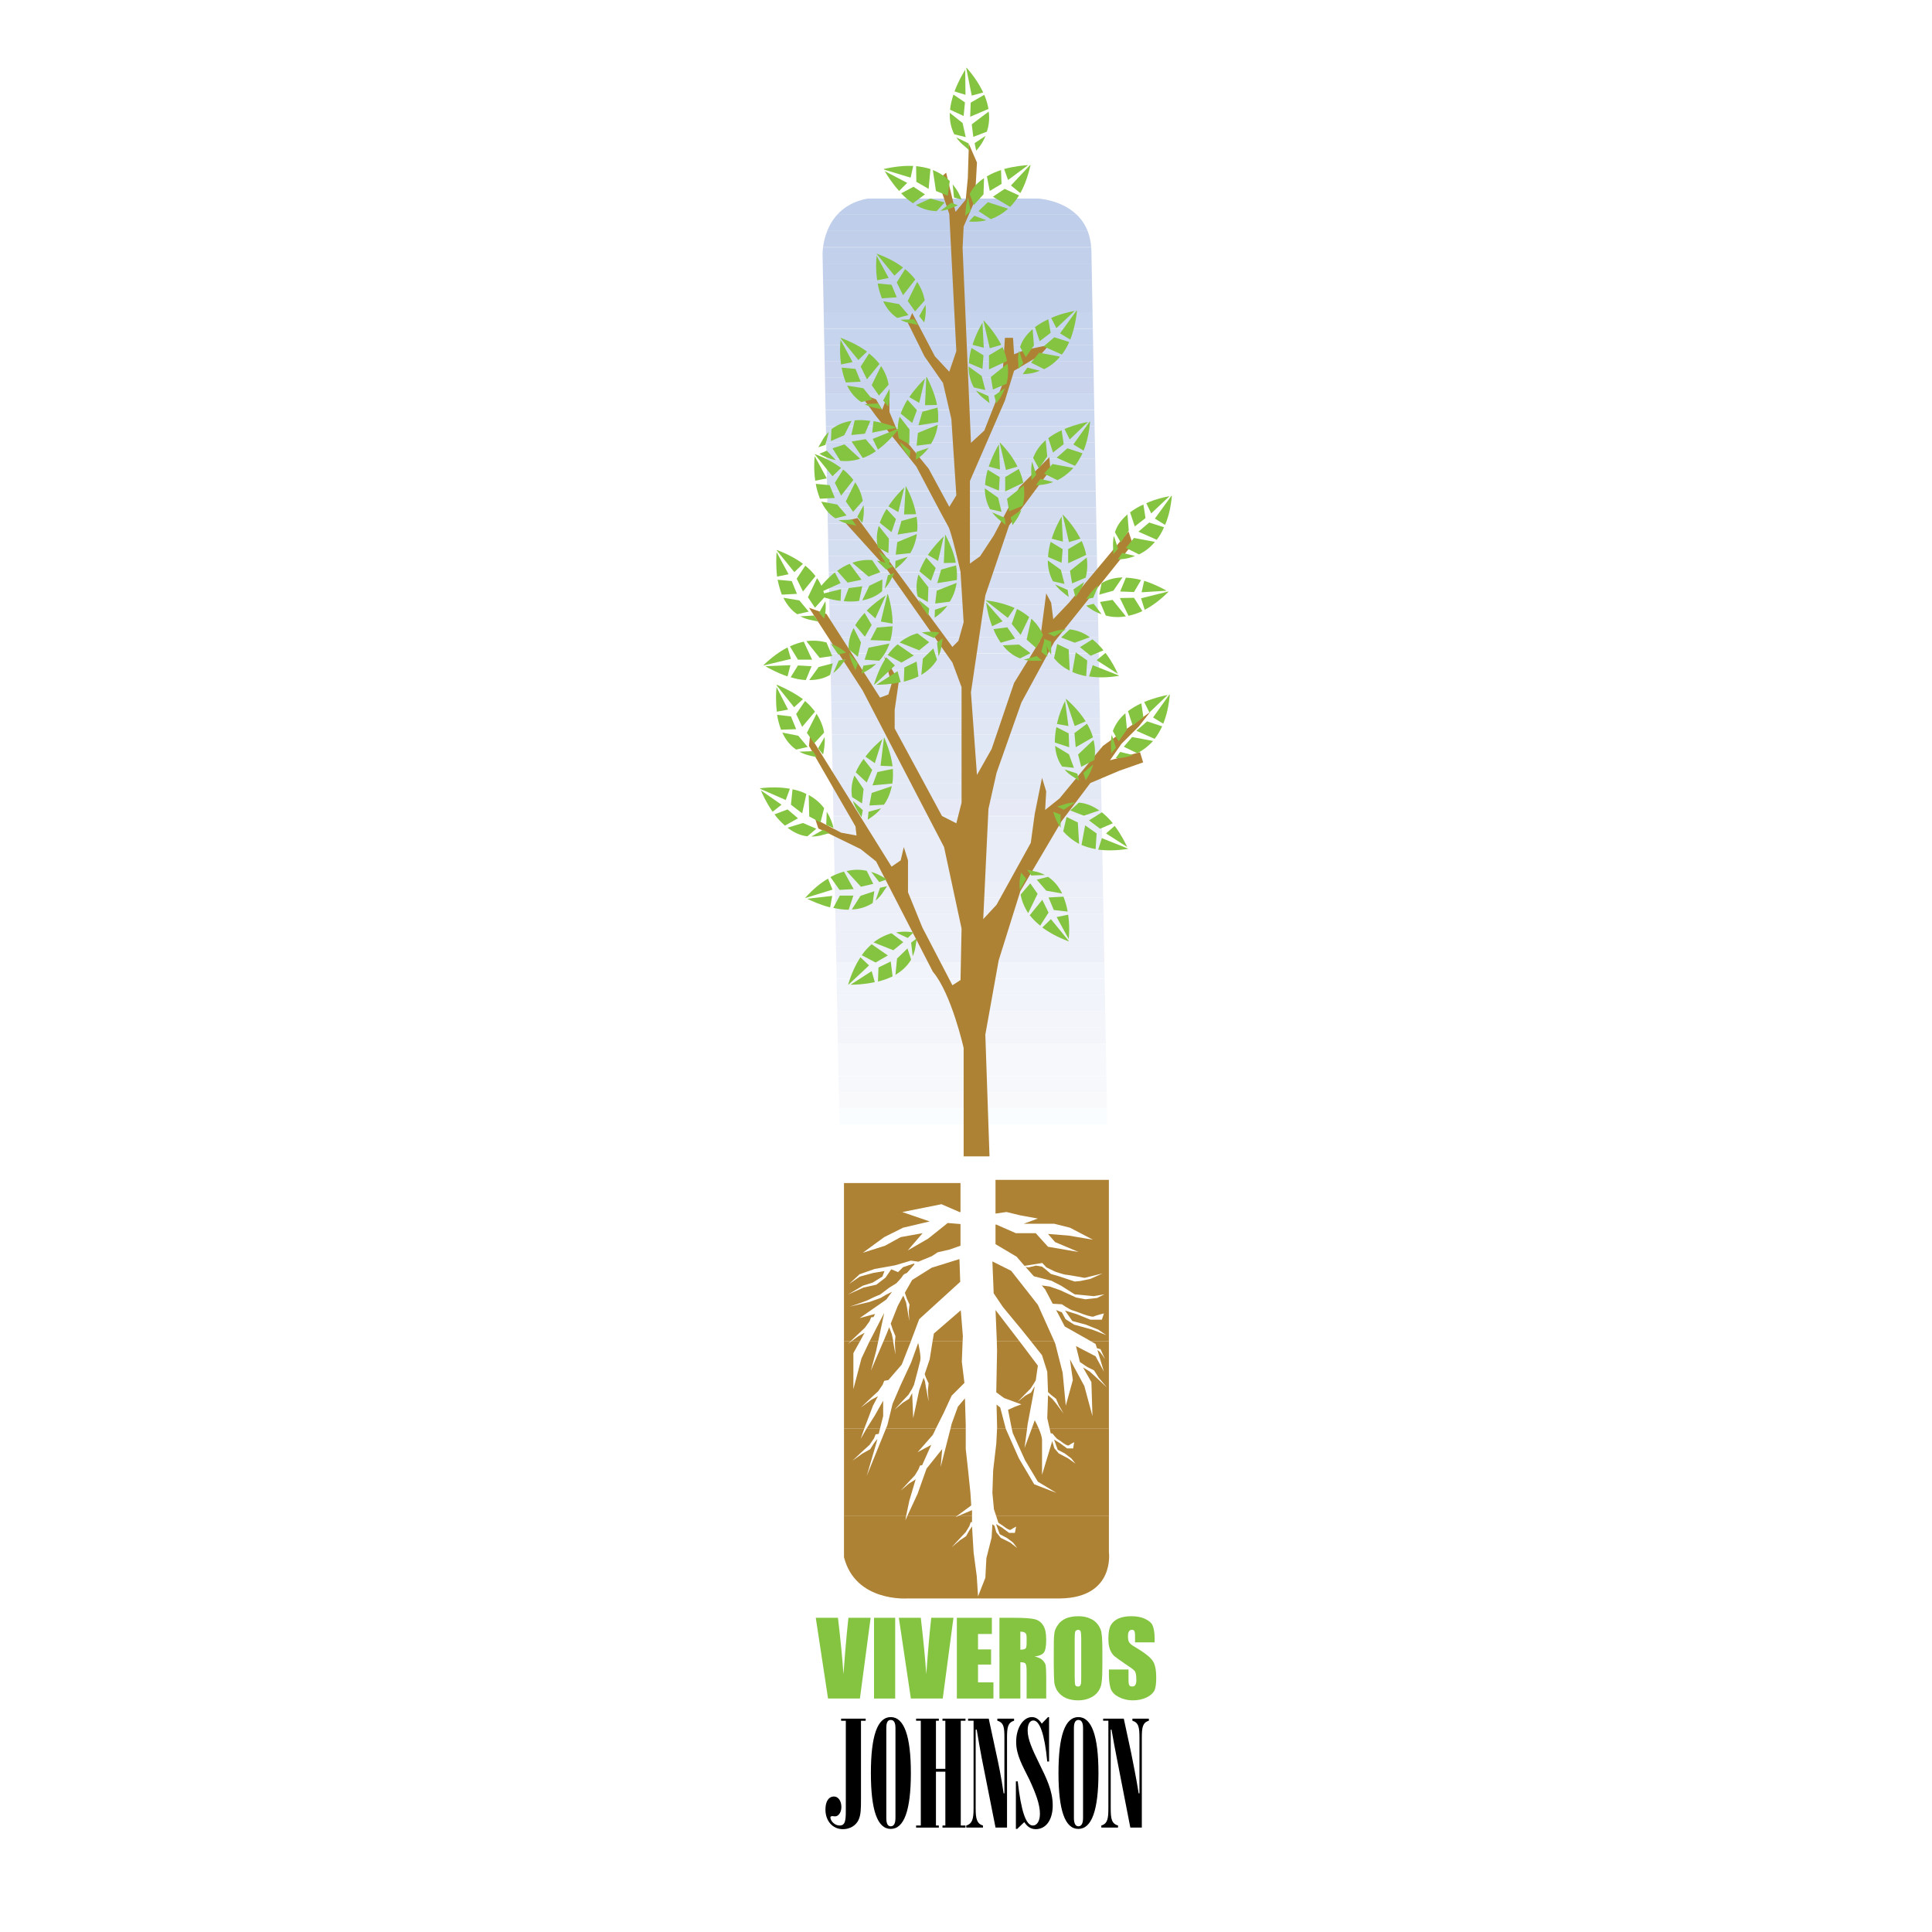 <?xml version="1.0" encoding="utf-8"?>
<!-- Generator: Adobe Illustrator 13.0.0, SVG Export Plug-In . SVG Version: 6.00 Build 14948)  -->
<!DOCTYPE svg PUBLIC "-//W3C//DTD SVG 1.0//EN" "http://www.w3.org/TR/2001/REC-SVG-20010904/DTD/svg10.dtd">
<svg version="1.0" id="Layer_1" xmlns="http://www.w3.org/2000/svg" xmlns:xlink="http://www.w3.org/1999/xlink" x="0px" y="0px"
	 width="192.756px" height="192.756px" viewBox="0 0 192.756 192.756" enable-background="new 0 0 192.756 192.756"
	 xml:space="preserve">
<g>
	<polygon fill-rule="evenodd" clip-rule="evenodd" fill="#FFFFFF" points="0,0 192.756,0 192.756,192.756 0,192.756 0,0 	"/>
	<path fill-rule="evenodd" clip-rule="evenodd" fill="#BFCEEA" d="M83.524,21.425h23.904c-1.582-1.524-3.881-1.616-3.881-1.616
		h-16.97C85.161,20.064,84.19,20.687,83.524,21.425L83.524,21.425z"/>
	<path fill-rule="evenodd" clip-rule="evenodd" fill="#BFCEEA" d="M82.533,23.041h25.978c-0.265-0.667-0.646-1.196-1.083-1.616
		H83.524C83.063,21.935,82.748,22.501,82.533,23.041L82.533,23.041z"/>
	<path fill-rule="evenodd" clip-rule="evenodd" fill="#C2CFEA" d="M82.117,24.657h26.754c-0.048-0.613-0.175-1.148-0.36-1.616
		H82.533C82.289,23.652,82.172,24.231,82.117,24.657L82.117,24.657z"/>
	<path fill-rule="evenodd" clip-rule="evenodd" fill="#C2D0EB" d="M82.085,26.299h26.828l-0.022-1.251
		c-0.003-0.125-0.009-0.246-0.019-0.365H82.113c-0.042,0.332-0.046,0.567-0.046,0.648v0.017v0.01v0.003L82.085,26.299L82.085,26.299
		z"/>
	<polygon fill-rule="evenodd" clip-rule="evenodd" fill="#C2D0EB" points="82.116,27.916 108.942,27.916 108.913,26.299 
		82.085,26.299 82.116,27.916 	"/>
	<polygon fill-rule="evenodd" clip-rule="evenodd" fill="#C4D1EB" points="82.148,29.532 108.972,29.532 108.942,27.916 
		82.116,27.916 82.148,29.532 	"/>
	<polygon fill-rule="evenodd" clip-rule="evenodd" fill="#C4D1EB" points="82.179,31.148 109.001,31.148 108.972,29.532 
		82.148,29.532 82.179,31.148 	"/>
	<polygon fill-rule="evenodd" clip-rule="evenodd" fill="#C7D4ED" points="82.21,32.764 109.03,32.764 109.001,31.148 
		82.179,31.148 82.21,32.764 	"/>
	<polygon fill-rule="evenodd" clip-rule="evenodd" fill="#C7D4ED" points="82.242,34.406 109.061,34.406 109.031,32.79 
		82.211,32.79 82.242,34.406 	"/>
	<polygon fill-rule="evenodd" clip-rule="evenodd" fill="#C7D4ED" points="82.273,36.022 109.09,36.022 109.061,34.406 
		82.242,34.406 82.273,36.022 	"/>
	<polygon fill-rule="evenodd" clip-rule="evenodd" fill="#CAD5ED" points="82.305,37.639 109.119,37.639 109.09,36.022 
		82.273,36.022 82.305,37.639 	"/>
	<polygon fill-rule="evenodd" clip-rule="evenodd" fill="#CAD5ED" points="82.336,39.255 109.148,39.255 109.119,37.639 
		82.305,37.639 82.336,39.255 	"/>
	<polygon fill-rule="evenodd" clip-rule="evenodd" fill="#CCD8EF" points="82.367,40.871 109.178,40.871 109.148,39.255 
		82.336,39.255 82.367,40.871 	"/>
	<polygon fill-rule="evenodd" clip-rule="evenodd" fill="#CCD8EF" points="82.399,42.513 109.208,42.513 109.179,40.897 
		82.368,40.897 82.399,42.513 	"/>
	<polygon fill-rule="evenodd" clip-rule="evenodd" fill="#CFD9EF" points="82.431,44.13 109.237,44.13 109.208,42.513 
		82.399,42.513 82.431,44.13 	"/>
	<polygon fill-rule="evenodd" clip-rule="evenodd" fill="#CFD9EF" points="82.462,45.746 109.267,45.746 109.237,44.13 
		82.431,44.13 82.462,45.746 	"/>
	<polygon fill-rule="evenodd" clip-rule="evenodd" fill="#D1DBF0" points="82.493,47.362 109.296,47.362 109.267,45.746 
		82.462,45.746 82.493,47.362 	"/>
	<polygon fill-rule="evenodd" clip-rule="evenodd" fill="#D1DBF0" points="82.525,48.979 109.325,48.979 109.296,47.362 
		82.493,47.362 82.525,48.979 	"/>
	<polygon fill-rule="evenodd" clip-rule="evenodd" fill="#D1DBF0" points="82.557,50.621 109.354,50.621 109.325,49.004 
		82.525,49.004 82.557,50.621 	"/>
	<polygon fill-rule="evenodd" clip-rule="evenodd" fill="#D4DCF0" points="82.588,52.237 109.385,52.237 109.354,50.621 
		82.557,50.621 82.588,52.237 	"/>
	<polygon fill-rule="evenodd" clip-rule="evenodd" fill="#D4DCF0" points="82.619,53.853 109.414,53.853 109.385,52.237 
		82.588,52.237 82.619,53.853 	"/>
	<polygon fill-rule="evenodd" clip-rule="evenodd" fill="#D4DEF1" points="82.65,55.469 109.443,55.469 109.414,53.853 
		82.619,53.853 82.65,55.469 	"/>
	<polygon fill-rule="evenodd" clip-rule="evenodd" fill="#D6DFF1" points="82.682,57.085 109.473,57.085 109.443,55.469 
		82.65,55.469 82.682,57.085 	"/>
	<polygon fill-rule="evenodd" clip-rule="evenodd" fill="#D6DFF1" points="82.714,58.728 109.502,58.728 109.473,57.111 
		82.682,57.111 82.714,58.728 	"/>
	<polygon fill-rule="evenodd" clip-rule="evenodd" fill="#D9E1F3" points="82.745,60.344 109.531,60.344 109.502,58.728 
		82.714,58.728 82.745,60.344 	"/>
	<polygon fill-rule="evenodd" clip-rule="evenodd" fill="#D9E1F3" points="82.776,61.96 109.561,61.96 109.531,60.344 
		82.745,60.344 82.776,61.96 	"/>
	<polygon fill-rule="evenodd" clip-rule="evenodd" fill="#D9E1F3" points="82.808,63.576 109.59,63.576 109.561,61.96 82.776,61.96 
		82.808,63.576 	"/>
	<polygon fill-rule="evenodd" clip-rule="evenodd" fill="#DBE2F3" points="82.839,65.192 109.62,65.192 109.59,63.576 
		82.808,63.576 82.839,65.192 	"/>
	<polygon fill-rule="evenodd" clip-rule="evenodd" fill="#DBE2F3" points="82.871,66.834 109.649,66.834 109.62,65.218 
		82.839,65.218 82.871,66.834 	"/>
	<polygon fill-rule="evenodd" clip-rule="evenodd" fill="#DEE3F3" points="82.902,68.451 109.679,68.451 109.649,66.834 
		82.871,66.834 82.902,68.451 	"/>
	<polygon fill-rule="evenodd" clip-rule="evenodd" fill="#DEE5F4" points="82.934,70.067 109.708,70.067 109.679,68.451 
		82.902,68.451 82.934,70.067 	"/>
	<polygon fill-rule="evenodd" clip-rule="evenodd" fill="#DEE5F4" points="82.965,71.683 109.737,71.683 109.708,70.067 
		82.934,70.067 82.965,71.683 	"/>
	<polygon fill-rule="evenodd" clip-rule="evenodd" fill="#E1E6F4" points="82.996,73.299 109.767,73.299 109.737,71.683 
		82.965,71.683 82.996,73.299 	"/>
	<polygon fill-rule="evenodd" clip-rule="evenodd" fill="#E1E8F5" points="83.028,74.942 109.797,74.942 109.768,73.325 
		82.997,73.325 83.028,74.942 	"/>
	<polygon fill-rule="evenodd" clip-rule="evenodd" fill="#E4E9F6" points="83.06,76.558 109.826,76.558 109.797,74.942 
		83.028,74.942 83.06,76.558 	"/>
	<polygon fill-rule="evenodd" clip-rule="evenodd" fill="#E4E9F6" points="83.09,78.174 109.855,78.174 109.826,76.558 
		83.06,76.558 83.09,78.174 	"/>
	<polygon fill-rule="evenodd" clip-rule="evenodd" fill="#E4E9F6" points="83.122,79.79 109.885,79.79 109.855,78.174 83.09,78.174 
		83.122,79.79 	"/>
	<polygon fill-rule="evenodd" clip-rule="evenodd" fill="#E7EAF6" points="83.153,81.406 109.914,81.406 109.885,79.79 
		83.122,79.79 83.153,81.406 	"/>
	<polygon fill-rule="evenodd" clip-rule="evenodd" fill="#E7ECF7" points="83.185,83.048 109.944,83.048 109.914,81.433 
		83.154,81.433 83.185,83.048 	"/>
	<polygon fill-rule="evenodd" clip-rule="evenodd" fill="#E9EDF7" points="83.217,84.665 109.974,84.665 109.944,83.048 
		83.185,83.048 83.217,84.665 	"/>
	<polygon fill-rule="evenodd" clip-rule="evenodd" fill="#E9EDF7" points="83.248,86.281 110.003,86.281 109.974,84.665 
		83.217,84.665 83.248,86.281 	"/>
	<polygon fill-rule="evenodd" clip-rule="evenodd" fill="#E9EDF7" points="83.279,87.897 110.032,87.897 110.003,86.281 
		83.248,86.281 83.279,87.897 	"/>
	<polygon fill-rule="evenodd" clip-rule="evenodd" fill="#ECEEF8" points="83.311,89.514 110.062,89.514 110.032,87.897 
		83.279,87.897 83.311,89.514 	"/>
	<polygon fill-rule="evenodd" clip-rule="evenodd" fill="#ECEEF8" points="83.343,91.156 110.092,91.156 110.062,89.54 
		83.311,89.54 83.343,91.156 	"/>
	<polygon fill-rule="evenodd" clip-rule="evenodd" fill="#EEF0F9" points="83.374,92.772 110.121,92.772 110.092,91.156 
		83.343,91.156 83.374,92.772 	"/>
	<polygon fill-rule="evenodd" clip-rule="evenodd" fill="#EEF0F9" points="83.405,94.388 110.15,94.388 110.121,92.772 
		83.374,92.772 83.405,94.388 	"/>
	<polygon fill-rule="evenodd" clip-rule="evenodd" fill="#EEF0F9" points="83.437,96.004 110.18,96.004 110.15,94.388 
		83.405,94.388 83.437,96.004 	"/>
	<polygon fill-rule="evenodd" clip-rule="evenodd" fill="#F1F4FA" points="83.468,97.62 110.209,97.62 110.18,96.004 83.437,96.004 
		83.468,97.62 	"/>
	<polygon fill-rule="evenodd" clip-rule="evenodd" fill="#F1F4FA" points="83.5,99.263 110.238,99.263 110.209,97.646 
		83.468,97.646 83.5,99.263 	"/>
	<polygon fill-rule="evenodd" clip-rule="evenodd" fill="#F1F4FA" points="83.531,100.879 110.268,100.879 110.238,99.263 
		83.5,99.263 83.531,100.879 	"/>
	<polygon fill-rule="evenodd" clip-rule="evenodd" fill="#F3F5FB" points="83.562,102.495 110.297,102.495 110.268,100.879 
		83.531,100.879 83.562,102.495 	"/>
	<polygon fill-rule="evenodd" clip-rule="evenodd" fill="#F3F5FB" points="83.593,104.111 110.326,104.111 110.297,102.495 
		83.562,102.495 83.593,104.111 	"/>
	<polygon fill-rule="evenodd" clip-rule="evenodd" fill="#F7F8FC" points="83.625,105.728 110.356,105.728 110.326,104.111 
		83.593,104.111 83.625,105.728 	"/>
	<polygon fill-rule="evenodd" clip-rule="evenodd" fill="#F7F8FC" points="83.656,107.344 110.386,107.344 110.356,105.728 
		83.625,105.728 83.656,107.344 	"/>
	<polygon fill-rule="evenodd" clip-rule="evenodd" fill="#F7F8FC" points="83.688,108.985 110.415,108.985 110.386,107.37 
		83.657,107.37 83.688,108.985 	"/>
	<polygon fill-rule="evenodd" clip-rule="evenodd" fill="#F9F9FC" points="83.719,110.603 110.444,110.603 110.415,108.985 
		83.688,108.985 83.719,110.603 	"/>
	<polygon fill-rule="evenodd" clip-rule="evenodd" fill="#FAFDFF" points="83.751,112.219 110.474,112.219 110.444,110.603 
		83.719,110.603 83.751,112.219 	"/>
	<polygon fill-rule="evenodd" clip-rule="evenodd" fill="#FFFFFF" points="83.782,113.835 110.503,113.835 110.474,112.219 
		83.751,112.219 83.782,113.835 	"/>
	<polygon fill-rule="evenodd" clip-rule="evenodd" fill="#FFFFFF" points="83.813,115.451 110.533,115.451 110.503,113.835 
		83.782,113.835 83.813,115.451 	"/>
	<path fill-rule="evenodd" clip-rule="evenodd" fill="#AE8235" d="M96.143,115.373v-10.818c0,0-1.225-5.448-3.076-7.612l-5.657-11
		l-1.538-1.226l-4.223-2.059l-0.312-0.938l2.581,1.355l1.538,0.287l-0.104-0.912l-4.64-8.029l0.104-1.016l8.133,13.06l0.913-0.625
		l0.312-1.33l0.417,1.33v3.18l1.434,3.519l2.998,5.761l0.808-0.521l0.104-5.135l-1.747-8.133l-8.133-15.64l-5.344-8.238l1.747,0.625
		l5.344,8.342l0.834-0.312l0.313-1.043l-0.73-2.763l1.46,2.477l-0.417,2.868v1.851l4.718,8.732l1.433,0.73l0.522-2.059V68.555
		l-0.913-2.451l-6.804-9.671l-4.015-4.432l1.355-0.313l9.463,12.852l0.6-0.6l0.521-1.851l-0.312-5.057c0,0-0.913-4.015-1.225-4.51
		c-0.313-0.521-3.181-5.97-3.181-5.97l-4.014-5.031l-1.747-2.373l1.747,0.704l0.6,1.043l0.73-1.955v2.163l0.729,1.747l3.181,3.91
		l2.06,3.806l0.703-1.147l-0.495-7.612l-0.834-3.597l-1.851-2.659l-1.642-3.311l0.417-1.017l2.268,4.328l1.434,1.538l0.703-2.059
		L94.71,21.347l-1.147-3.389l0.834-0.73l0.938,3.91l1.017-1.225l0.208-2.164l0.104-3.389l0.808,1.851l-0.208,3.806l-1.121,2.581
		l-0.104,2.138l0.834,19.446l1.329-1.225l1.747-4.432l0.312-4.822h0.809l0.104,1.642l1.042-0.417l2.477-0.521l-0.938,1.043
		l-2.58,1.538l-0.913,2.972l-3.493,8.029v2.685v5.552l1.016-0.73l1.356-2.059l2.554-4.823l2.998-2.998l0.104,1.251l-4.118,5.552
		l-2.373,6.986l-1.434,9.671l0.6,8.238l1.46-2.581l2.242-6.595l2.58-4.197l0.626-4.744l0.495,0.938l0.209,1.642l1.563-1.642
		l5.943-7.117l0.417,1.251l-7.82,9.775l-3.284,6.048l-2.477,7.012l-0.808,3.598l-0.521,11l1.329-1.434l3.415-6.178l0.391-2.868
		l0.73-3.623l0.417,1.355l-0.104,1.851l1.434-1.147l4.327-5.24l4.719-3.389l-1.121,1.434l-1.746,1.747l-1.147,1.642l2.998-0.808
		l0.312,1.017l-2.372,0.834l-2.894,1.225l-2.867,3.806l-4.119,6.986l-2.163,6.908l-1.33,7.403l0.417,12.148H96.143L96.143,115.373z"
		/>
	<path fill-rule="evenodd" clip-rule="evenodd" fill="#AE8235" d="M90.408,151.216l-0.078,0.469l0.209-0.469h4.979l-0.182,0.156
		l0.338-0.156h1.304v0.651h-0.13l-0.13,0.391l-0.365,0.6l-0.443,0.47l-0.964,1.042l0.834-0.703l0.6-0.391l0.339-0.6l0.261-0.392
		l0.156,2.606l0.313,2.347l0.13,2.033l0.729-1.851l0.104-1.955l0.521-2.06l0.078-1.329l0.209,0.156l0.182,0.651l0.443,0.548
		l0.938,0.469l0.704,0.548l-0.417-0.548l-0.626-0.469l-0.704-0.365l-0.364-1.017l0.339,0.208l0.261,0.157l0.704,0.521h0.573
		l0.13-0.625c0,0-0.443,0.234-0.548,0.312c-0.078,0.104-0.521-0.208-0.521-0.208s-0.339-0.261-0.521-0.365
		c-0.053-0.026-0.104-0.078-0.183-0.131l-0.234-0.703h11.261v3.649c0,0,0.626,4.51-4.822,4.614H90.591c0,0-5.239,0.417-6.387-4.119
		v-4.145H90.408L90.408,151.216z M99.715,152.258L99.715,152.258L99.715,152.258z"/>
	<path fill-rule="evenodd" clip-rule="evenodd" fill="#AE8235" d="M86.237,142.509l-0.365,1.043l0.6-1.043h1.33l-0.13,0.548
		l-0.312,0.052l-0.157,0.392l-0.443,0.651l-0.548,0.495l-1.173,1.095l1.017-0.729l0.756-0.417l0.417-0.652l0.312-0.391l-0.13,0.495
		l-0.938,3.206l1.929-4.744h4.979l-0.313,0.651l-1.512,1.721l1.356-0.729l-0.913,2.033l-0.208,0.026l-0.156,0.391l-0.365,0.6
		l-0.443,0.469l-0.964,1.043l0.834-0.704l0.625-0.391l0.079-0.13l-0.052,0.13l-0.626,2.111l-0.313,1.486h-6.204v-8.707H86.237
		L86.237,142.509z M96.352,142.509v2.06l0.234,2.111l0.234,2.268l0.079,1.252l-1.382,1.017h-4.979l1.016-2.19l0.887-2.502
		l1.564-1.955l-0.156,1.799l0.99-3.858H96.352L96.352,142.509z M100.34,142.509v0.026l1.304,2.945l1.538,2.607l2.216,0.859
		l-1.851-1.12l-1.277-2.138l-1.226-2.711l-0.104-0.47h1.538l-0.261,1.955l0.73-1.955h0.678c0.183,0.417,0.339,0.887,0.339,1.147
		v3.493l1.017-3.363l0.208,0.704l0.443,0.521l0.938,0.495l0.73,0.521l-0.418-0.521l-0.651-0.495l-0.704-0.365l-0.364-1.017
		l0.6,0.365l0.703,0.521h0.6l0.104-0.626c0,0-0.443,0.234-0.521,0.312c-0.104,0.104-0.547-0.208-0.547-0.208
		s-0.339-0.261-0.521-0.365c-0.183-0.078-0.574-0.6-0.574-0.6l-0.182-0.026l-0.104-0.495h5.917v8.707H99.376l-0.209-0.626
		l-0.156-1.643l0.078-2.268l0.312-2.659l0.078-1.512H100.34L100.34,142.509z M95.674,151.216l1.304-0.548v0.548H95.674
		L95.674,151.216z"/>
	<path fill-rule="evenodd" clip-rule="evenodd" fill="#AE8235" d="M84.856,133.828l-0.26,0.261l0.338-0.261h0.86l-0.652,1.173v3.598
		l0.809-3.076l0.729-1.538l0.079-0.156h0.86l-0.208,0.965l-0.521,1.955l1.251-2.92h0.964l0.235,1.304l-0.052-1.095v-0.209h1.59
		l-0.912,2.32l-1.33,1.538l-0.417,0.078l-0.156,0.392l-0.443,0.651l-0.547,0.495l-1.173,1.121l1.017-0.756l0.678-0.365l-0.496,0.938
		l-0.86,2.268h-2.033v-8.681H84.856L84.856,133.828z M96.039,133.828l-0.078,2.033l0.261,2.112l-1.277,1.276l-0.782,1.694
		l-0.782,1.564h-4.979l0.13-0.312l0.521-2.138l0.809-1.877l1.042-2.242l0.704-1.955c0,0,0.313,1.33,0.209,1.747
		c-0.052,0.261-0.392,1.563-0.626,2.425l-0.183,0.391l-0.365,0.6l-0.443,0.469l-0.964,1.043l0.834-0.704l0.625-0.391l0.312-0.574
		l0.104,2.503l0.6-2.789l0.443-1.251l0.13,0.364l0.104,0.626l0.261,1.382l-0.078-1.069l0.078-0.729l-0.287-0.626l-0.104-0.312
		l0.495-1.46l0.287-1.799H96.039L96.039,133.828z M101.722,133.828l0.495,0.652l1.33,1.772l-0.209,1.46l-0.183,0.312l-0.339,0.521
		l-0.417,0.417l-0.886,0.912l0.781-0.626l0.574-0.312l0.312-0.547l0.052-0.053l-0.104,0.573l-0.6,3.181l-0.053,0.417h-1.538
		l-0.364-1.851l0.703-0.312l0.626-0.235l-1.721-0.625l-0.782-0.574v-0.077l0.078-4.041l-0.025-0.965H101.722L101.722,133.828z
		 M105.188,133.828l0.104,0.261l0.729,2.867l0.313,3.285l0.704-2.555l-0.287-2.06l1.434,2.659l0.809,2.998l-0.104-3.39l-0.835-1.459
		l0.652,0.391l0.548,0.495l1.173,1.095l-0.809-0.964l-0.469-0.73l-0.678-0.339l-0.73-0.495l-0.391-1.59l1.955,1.017l0.834,1.538
		l-0.651-2.164l0.078,0.053c0.234,0.13,0.678,0.859,0.678,0.859l-0.443-0.99l-0.365-0.104l-0.13-0.417l-0.443-0.261h1.772v8.681
		h-5.917l-0.234-1.017l0.078-2.294l0.442,0.391l0.365,0.443l0.756,1.017l-0.495-0.859l-0.261-0.626l-0.469-0.365l-0.339-0.312
		l-0.078-2.033l-0.521-1.643l-1.095-1.382H105.188L105.188,133.828z M86.472,142.509l0.834-1.329l0.808-1.434v1.538l-0.312,1.225
		H86.472L86.472,142.509z M94.84,142.509l0.104-0.443l0.625-1.72l0.704-0.834l0.079,2.633v0.364H94.84L94.84,142.509z
		 M99.479,142.509v-0.208l-0.052-2.164l0.365,0.287l0.547,2.085H99.479L99.479,142.509z M102.947,142.509l0.286-0.808
		c0,0,0.209,0.364,0.392,0.808H102.947L102.947,142.509z"/>
	<path fill-rule="evenodd" clip-rule="evenodd" fill="#AE8235" d="M84.204,133.828v-15.797h11.626v2.894h-0.104l-1.798-0.782
		l-3.91,0.782l2.737,0.938l-2.659,0.626l-1.877,0.938l-2.137,1.563l2.215-0.704l1.564-0.859l2.189-0.392l-1.486,1.721l2.033-1.173
		l1.955-1.564l1.277,0.104v2.163l-1.121,0.392l-1.147,0.261l-0.6,0.391l-1.329,0.548l-0.756-0.104l-1.59,0.47l-2.033,0.364
		l-1.486,0.521l-1.043,0.965l1.069-0.73l1.33-0.364l1.121-0.183l-0.208,0.547l-0.965,0.6l-0.99,0.312l-1.486,0.887l1.563-0.704
		l1.277-0.286l0.913-0.704l0.573-0.834l0.678,0.286l0.496-0.495l1.095-0.364l0.052,0.078l-0.756,0.86
		c-0.208,0.078-0.391,0.183-0.417,0.286c-0.157,0.261-0.652,0.756-0.652,0.756l-0.678,0.417l-0.938,0.704c0,0-0.73,0.287-1.042,0.47
		c-0.313,0.183-1.981,0.729-1.981,0.729l1.981-0.469l1.095-0.392c0,0,0.391-0.234,0.573-0.339c0.13-0.052,0.417-0.208,0.574-0.286
		l-0.574,0.781l-2.659,1.852l1.538-0.418l-0.157,0.313l-0.234,0.026l-0.156,0.391l-0.47,0.651l-0.521,0.495l-0.913,0.86H84.204
		L84.204,133.828z M84.934,133.828l0.678-0.495l0.652-0.365l-0.104,0.183l-0.365,0.678H84.934L84.934,133.828z M86.759,133.828
		l1.459-2.841l-0.6,2.841H86.759L86.759,133.828z M88.141,133.828l0.287-0.678l0.287-0.729l0.26,0.678l0.13,0.625v0.104H88.141
		L88.141,133.828z M89.288,133.828l0.052-0.521l-0.261-0.625l-0.209-0.626l0.704-1.772l0.547-1.017l0.052,0.104l0.234,0.6
		l0.104,0.573l0.208,1.251l-0.052-0.99l0.078-0.651l-0.26-0.574l-0.208-0.6l0.729-1.277l1.955-1.225l2.763-0.86l0.079,2.268
		l-4.093,3.728l-0.834,2.216H89.288L89.288,133.828z M93.041,133.828l0.131-0.782l2.685-2.319l0.208,2.58l-0.026,0.521H93.041
		L93.041,133.828z M99.454,133.828l-0.13-3.128l2.397,3.128H99.454L99.454,133.828z M102.869,133.828l-0.965-1.199l-1.851-2.241
		l-0.912-1.355l-0.131-3.181l1.877,0.938l2.659,3.389l1.642,3.649H102.869L102.869,133.828z M108.864,133.828l-2.633-1.485
		l-0.86-1.643l0.574,0.234l0.364,0.678l0.86,0.548l1.799,0.495l1.407,0.548l-0.808-0.548l-1.226-0.495l-1.355-0.365l-0.729-1.042
		l1.173,0.364l1.355,0.548h1.147l0.208-0.626c0,0-0.86,0.209-1.017,0.312c-0.183,0.079-1.043-0.234-1.043-0.234
		s-0.651-0.261-1.017-0.364c-0.339-0.079-1.12-0.626-1.12-0.626l-0.913-0.052l-0.756-1.435l-0.339-0.391l0.782,0.104l1.043,0.364
		l1.59,0.73l0.938,0.183l1.173-0.131l0.729-0.365l-1.068,0.183l-1.902-0.183l-1.356-0.86l-0.964-0.495l-1.747-0.442l-0.834-0.938
		l0.287,0.052l0.756-0.183l0.6,0.104l0.312,0.234l0.573,0.495l0.73,0.209l1.643,0.548l0.573-0.053l0.99-0.209l1.225-0.547
		l-1.798,0.443c0,0-1.669-0.312-1.851-0.312c-0.183,0-1.095-0.313-1.095-0.313l-0.86-0.417l-0.417-0.443l-1.773,0.287l-0.782-0.912
		l-2.11-1.252v-1.955h0.077l1.955,0.86h1.981l1.226,1.355l3.05,0.521l-2.346-0.99l-0.704-0.809l2.033,0.157l2.45,0.416l-2.294-1.198
		l-1.564-0.392h-3.05l1.408-0.521l-1.721-0.313l-1.408-0.339l-1.094,0.156v-3.362h11.312v16.109H108.864L108.864,133.828z"/>
	<path fill-rule="evenodd" clip-rule="evenodd" fill="#85C441" d="M95.231,9.121c0.365-0.99,0.86-1.825,1.069-2.164l0.026,2.503
		L95.231,9.121L95.231,9.121z M94.788,10.946c0.052-0.522,0.183-1.043,0.339-1.512l1.146,0.782l-0.13,1.355L94.788,10.946
		L94.788,10.946z M95.205,13.396c-0.339-0.678-0.47-1.408-0.443-2.138l1.277,1.017l0.313,1.408L95.205,13.396L95.205,13.396z
		 M96.717,15.012l-0.469-0.417c-0.339-0.26-0.625-0.573-0.834-0.886l1.226,0.6L96.717,15.012L96.717,15.012z M98.333,13.552
		c-0.287,0.704-0.678,1.199-0.938,1.486l-0.156-0.756L98.333,13.552L98.333,13.552z M98.646,11.128c0.104,0.782,0,1.434-0.183,2.007
		l-1.355,0.521l-0.157-1.251L98.646,11.128L98.646,11.128z M98.202,9.46c0.209,0.495,0.34,0.964,0.418,1.407l-1.825,0.782
		l0.052-1.408L98.202,9.46L98.202,9.46z M96.43,6.749c0.782,0.887,1.303,1.72,1.668,2.477l-1.147,0.313l-0.547-2.737L96.43,6.749
		L96.43,6.749z"/>
	<path fill-rule="evenodd" clip-rule="evenodd" fill="#85C441" d="M87.28,97.985c-1.043,0.234-2.007,0.261-2.424,0.261l2.111-1.355
		L87.28,97.985L87.28,97.985z M89.053,97.412c-0.469,0.234-0.964,0.391-1.459,0.521l0.052-1.408l1.225-0.6L89.053,97.412
		L89.053,97.412z M90.904,95.744c-0.391,0.651-0.938,1.147-1.564,1.512l0.156-1.617l1.043-1.017L90.904,95.744L90.904,95.744z
		 M91.477,93.606l-0.104,0.626c-0.052,0.443-0.156,0.834-0.313,1.173l-0.156-1.355L91.477,93.606L91.477,93.606z M89.392,93.032
		c0.729-0.13,1.381-0.078,1.746,0l-0.573,0.548L89.392,93.032L89.392,93.032z M87.15,94.023c0.625-0.469,1.225-0.756,1.799-0.912
		l1.173,0.886l-0.99,0.808L87.15,94.023L87.15,94.023z M85.977,95.3c0.312-0.443,0.652-0.808,0.99-1.095l1.617,1.121l-1.225,0.704
		L85.977,95.3L85.977,95.3z M84.622,98.22c0.339-1.12,0.756-2.007,1.225-2.71l0.86,0.808l-2.033,1.903H84.622L84.622,98.22z"/>
	<path fill-rule="evenodd" clip-rule="evenodd" fill="#85C441" d="M82.823,90.53c-1.042-0.261-1.903-0.678-2.294-0.86l2.502-0.287
		L82.823,90.53L82.823,90.53z M84.674,90.765c-0.521,0-1.043-0.078-1.538-0.183l0.651-1.225h1.355L84.674,90.765L84.674,90.765z
		 M87.072,90.087c-0.625,0.417-1.355,0.625-2.085,0.652l0.86-1.355l1.382-0.469L87.072,90.087L87.072,90.087z M88.505,88.418
		l-0.339,0.496c-0.234,0.391-0.521,0.704-0.808,0.938l0.443-1.277L88.505,88.418L88.505,88.418z M86.916,86.985
		c0.704,0.208,1.251,0.547,1.564,0.756l-0.756,0.261L86.916,86.985L86.916,86.985z M84.465,86.907
		c0.756-0.183,1.434-0.156,2.007-0.026l0.652,1.303l-1.225,0.287L84.465,86.907L84.465,86.907z M82.849,87.506
		c0.47-0.261,0.913-0.417,1.355-0.547l0.965,1.747l-1.408,0.078L82.849,87.506L82.849,87.506z M80.346,89.565
		c0.782-0.86,1.538-1.486,2.268-1.903l0.443,1.095l-2.685,0.834L80.346,89.565L80.346,89.565z"/>
	<path fill-rule="evenodd" clip-rule="evenodd" fill="#85C441" d="M77.088,80.989c-0.625-0.886-1.017-1.747-1.173-2.137l2.059,1.434
		L77.088,80.989L77.088,80.989z M78.313,82.371c-0.391-0.338-0.756-0.729-1.042-1.121l1.303-0.495l1.042,0.886L78.313,82.371
		L78.313,82.371z M80.555,83.439c-0.756-0.078-1.407-0.417-1.981-0.86l1.538-0.469l1.33,0.573L80.555,83.439L80.555,83.439z
		 M82.745,83.127l-0.6,0.156c-0.417,0.13-0.834,0.183-1.199,0.183l1.173-0.678L82.745,83.127L82.745,83.127z M82.484,80.989
		c0.391,0.626,0.6,1.251,0.678,1.616l-0.73-0.312L82.484,80.989L82.484,80.989z M80.686,79.321c0.678,0.365,1.173,0.834,1.538,1.304
		l-0.365,1.434l-1.121-0.6L80.686,79.321L80.686,79.321z M79.069,78.748c0.521,0.104,0.991,0.26,1.382,0.469l-0.417,1.929
		l-1.121-0.86L79.069,78.748L79.069,78.748z M75.837,78.643c1.146-0.13,2.137-0.104,2.972,0.052l-0.417,1.121l-2.554-1.121V78.643
		L75.837,78.643z"/>
	<path fill-rule="evenodd" clip-rule="evenodd" fill="#85C441" d="M77.505,71.005c-0.13-1.095-0.078-2.033-0.026-2.45l1.147,2.242
		L77.505,71.005L77.505,71.005z M77.922,72.804c-0.182-0.495-0.312-0.991-0.391-1.486l1.382,0.156l0.521,1.277L77.922,72.804
		L77.922,72.804z M79.434,74.785c-0.625-0.417-1.069-1.017-1.381-1.694l1.59,0.313l0.938,1.121L79.434,74.785L79.434,74.785z
		 M81.493,75.541l-0.6-0.13c-0.443-0.104-0.808-0.234-1.147-0.417l1.356-0.052L81.493,75.541L81.493,75.541z M82.275,73.534
		c0.052,0.73-0.078,1.355-0.156,1.746l-0.496-0.625L82.275,73.534L82.275,73.534z M81.467,71.214
		c0.417,0.652,0.652,1.277,0.756,1.877l-0.99,1.069l-0.73-1.043L81.467,71.214L81.467,71.214z M80.32,69.937
		c0.391,0.339,0.73,0.704,0.991,1.069l-1.277,1.512l-0.6-1.277L80.32,69.937L80.32,69.937z M77.505,68.321
		c1.069,0.443,1.929,0.938,2.607,1.433l-0.886,0.808l-1.747-2.189L77.505,68.321L77.505,68.321z"/>
	<path fill-rule="evenodd" clip-rule="evenodd" fill="#85C441" d="M86.342,75.489c0.652-0.86,1.382-1.486,1.695-1.747l-0.756,2.398
		L86.342,75.489L86.342,75.489z M85.377,77.053c0.208-0.469,0.469-0.912,0.782-1.329l0.86,1.095l-0.547,1.251L85.377,77.053
		L85.377,77.053z M85.013,79.53c-0.131-0.756-0.026-1.486,0.234-2.164l0.912,1.356l-0.156,1.434L85.013,79.53L85.013,79.53z
		 M85.951,81.537l-0.339-0.547c-0.234-0.365-0.417-0.729-0.521-1.095l0.991,0.938L85.951,81.537L85.951,81.537z M87.906,80.65
		c-0.47,0.573-0.991,0.913-1.33,1.121l0.078-0.782L87.906,80.65L87.906,80.65z M88.975,78.435c-0.156,0.756-0.443,1.382-0.782,1.851
		l-1.459,0.078l0.234-1.251L88.975,78.435L88.975,78.435z M89.079,76.714c0.026,0.547,0.026,1.017-0.052,1.46l-1.981,0.182
		l0.495-1.33L89.079,76.714L89.079,76.714z M88.219,73.586c0.469,1.095,0.73,2.033,0.834,2.867l-1.199-0.052l0.338-2.789
		L88.219,73.586L88.219,73.586z"/>
	<path fill-rule="evenodd" clip-rule="evenodd" fill="#85C441" d="M77.531,57.528c-0.13-1.069-0.078-2.033-0.052-2.45l1.199,2.216
		L77.531,57.528L77.531,57.528z M78,59.327c-0.183-0.495-0.313-0.99-0.417-1.486l1.408,0.13l0.521,1.277L78,59.327L78,59.327z
		 M79.538,61.282c-0.625-0.417-1.068-1.017-1.381-1.642l1.59,0.26l0.939,1.121L79.538,61.282L79.538,61.282z M81.624,62.012
		l-0.6-0.13c-0.443-0.079-0.834-0.209-1.173-0.391l1.355-0.078L81.624,62.012L81.624,62.012z M82.354,59.979
		c0.078,0.756-0.026,1.382-0.13,1.747l-0.495-0.6L82.354,59.979L82.354,59.979z M81.52,57.685c0.443,0.626,0.651,1.278,0.782,1.851
		l-0.99,1.095l-0.704-1.042L81.52,57.685L81.52,57.685z M80.346,56.434c0.417,0.339,0.73,0.678,1.017,1.043l-1.251,1.538
		l-0.626-1.277L80.346,56.434L80.346,56.434z M77.505,54.87c1.095,0.417,1.955,0.886,2.607,1.381l-0.86,0.834l-1.747-2.163V54.87
		L77.505,54.87z"/>
	<path fill-rule="evenodd" clip-rule="evenodd" fill="#85C441" d="M78.574,67.486c-1.017-0.339-1.851-0.808-2.216-1.017l2.502-0.104
		L78.574,67.486L78.574,67.486z M80.398,67.851c-0.521-0.026-1.042-0.13-1.512-0.287l0.729-1.173l1.355,0.079L80.398,67.851
		L80.398,67.851z M82.823,67.33c-0.652,0.391-1.381,0.521-2.085,0.521l0.938-1.303l1.408-0.365L82.823,67.33L82.823,67.33z
		 M84.387,65.766l-0.391,0.496c-0.261,0.365-0.547,0.652-0.86,0.886l0.547-1.251L84.387,65.766L84.387,65.766z M82.901,64.228
		c0.704,0.26,1.199,0.625,1.512,0.886l-0.782,0.182L82.901,64.228L82.901,64.228z M80.451,63.967
		c0.756-0.104,1.434-0.026,2.007,0.13l0.573,1.355l-1.251,0.183L80.451,63.967L80.451,63.967z M78.809,64.488
		c0.495-0.234,0.938-0.365,1.381-0.469l0.834,1.798h-1.408L78.809,64.488L78.809,64.488z M76.175,66.365
		c0.834-0.808,1.643-1.381,2.398-1.772l0.339,1.147l-2.711,0.651L76.175,66.365L76.175,66.365z"/>
	<path fill-rule="evenodd" clip-rule="evenodd" fill="#85C441" d="M86.472,60.917c0.756-0.756,1.564-1.304,1.903-1.512l-1.042,2.294
		L86.472,60.917L86.472,60.917z M85.325,62.377c0.261-0.443,0.6-0.86,0.938-1.225l0.704,1.199l-0.678,1.173L85.325,62.377
		L85.325,62.377z M84.674,64.775c-0.052-0.756,0.156-1.46,0.495-2.112l0.73,1.434l-0.313,1.434L84.674,64.775L84.674,64.775z
		 M85.352,66.887l-0.261-0.573c-0.183-0.391-0.313-0.782-0.365-1.173l0.86,1.069L85.352,66.887L85.352,66.887z M87.411,66.235
		c-0.547,0.521-1.121,0.808-1.459,0.964l0.182-0.782L87.411,66.235L87.411,66.235z M88.74,64.202
		c-0.235,0.704-0.6,1.277-1.017,1.721l-1.46-0.104l0.391-1.199L88.74,64.202L88.74,64.202z M89.053,62.481
		c-0.026,0.547-0.104,1.017-0.234,1.459l-1.981-0.078l0.652-1.251L89.053,62.481L89.053,62.481z M88.584,59.275
		c0.338,1.121,0.469,2.111,0.469,2.946l-1.173-0.208l0.652-2.711L88.584,59.275L88.584,59.275z"/>
	<path fill-rule="evenodd" clip-rule="evenodd" fill="#85C441" d="M81.337,47.961c-0.156-1.068-0.104-2.033-0.052-2.45l1.199,2.216
		L81.337,47.961L81.337,47.961z M81.806,49.76c-0.183-0.495-0.339-0.991-0.417-1.486l1.382,0.13l0.521,1.277L81.806,49.76
		L81.806,49.76z M83.344,51.715c-0.652-0.417-1.095-1.017-1.408-1.668l1.59,0.287l0.938,1.095L83.344,51.715L83.344,51.715z
		 M85.43,52.445l-0.6-0.13c-0.443-0.078-0.834-0.235-1.173-0.417l1.356-0.052L85.43,52.445L85.43,52.445z M86.159,50.412
		c0.078,0.756-0.026,1.381-0.13,1.747l-0.496-0.6L86.159,50.412L86.159,50.412z M85.325,48.118c0.417,0.625,0.652,1.277,0.756,1.851
		l-0.965,1.095l-0.73-1.042L85.325,48.118L85.325,48.118z M84.126,46.841c0.417,0.339,0.756,0.704,1.017,1.042l-1.225,1.564
		l-0.625-1.277L84.126,46.841L84.126,46.841z M81.285,45.303c1.095,0.391,1.955,0.886,2.633,1.381l-0.86,0.834l-1.773-2.19V45.303
		L81.285,45.303z"/>
	<path fill-rule="evenodd" clip-rule="evenodd" fill="#85C441" d="M83.917,36.362c-0.156-1.069-0.104-2.034-0.052-2.451l1.199,2.216
		L83.917,36.362L83.917,36.362z M84.387,38.16c-0.183-0.495-0.339-0.991-0.417-1.486l1.382,0.13l0.521,1.277L84.387,38.16
		L84.387,38.16z M85.925,40.115c-0.625-0.417-1.095-0.991-1.408-1.643l1.616,0.261l0.913,1.121L85.925,40.115L85.925,40.115z
		 M88.01,40.845l-0.6-0.13c-0.443-0.078-0.834-0.208-1.173-0.391l1.356-0.078L88.01,40.845L88.01,40.845z M88.74,38.812
		c0.078,0.756-0.026,1.381-0.13,1.747l-0.496-0.6L88.74,38.812L88.74,38.812z M87.906,36.518c0.417,0.626,0.651,1.277,0.756,1.851
		l-0.965,1.095l-0.73-1.042L87.906,36.518L87.906,36.518z M86.707,35.267c0.417,0.339,0.756,0.678,1.042,1.043l-1.251,1.538
		l-0.626-1.277L86.707,35.267L86.707,35.267z M83.866,33.703c1.121,0.417,1.981,0.886,2.633,1.381l-0.86,0.834l-1.772-2.164V33.703
		L83.866,33.703z"/>
	<path fill-rule="evenodd" clip-rule="evenodd" fill="#85C441" d="M87.515,27.968c-0.156-1.069-0.104-2.033-0.052-2.45l1.199,2.215
		L87.515,27.968L87.515,27.968z M87.984,29.766c-0.183-0.495-0.339-0.99-0.417-1.485l1.382,0.13l0.521,1.251L87.984,29.766
		L87.984,29.766z M89.522,31.721c-0.652-0.417-1.095-1.016-1.408-1.668l1.59,0.287l0.938,1.095L89.522,31.721L89.522,31.721z
		 M91.607,32.425l-0.6-0.13c-0.443-0.078-0.834-0.208-1.173-0.391l1.355-0.052L91.607,32.425L91.607,32.425z M92.337,30.418
		c0.078,0.73-0.026,1.355-0.13,1.747l-0.495-0.625L92.337,30.418L92.337,30.418z M91.503,28.124
		c0.417,0.626,0.651,1.251,0.756,1.851l-0.964,1.095l-0.73-1.043L91.503,28.124L91.503,28.124z M90.304,26.847
		c0.417,0.339,0.756,0.704,1.017,1.043l-1.225,1.564l-0.626-1.277L90.304,26.847L90.304,26.847z M87.463,25.309
		c1.095,0.392,1.955,0.86,2.633,1.382l-0.86,0.808l-1.772-2.164V25.309L87.463,25.309z"/>
	<path fill-rule="evenodd" clip-rule="evenodd" fill="#85C441" d="M104.876,31.721c1.017-0.443,1.929-0.625,2.347-0.704
		l-1.825,1.721L104.876,31.721L104.876,31.721z M103.26,32.634c0.417-0.312,0.887-0.573,1.33-0.782l0.234,1.355l-1.095,0.834
		L103.26,32.634L103.26,32.634z M101.774,34.615c0.234-0.73,0.703-1.303,1.251-1.772l0.13,1.616l-0.808,1.173L101.774,34.615
		L101.774,34.615z M101.617,36.805l-0.025-0.6c-0.053-0.443,0-0.86,0.078-1.225l0.417,1.277L101.617,36.805L101.617,36.805z
		 M103.755,36.987c-0.704,0.287-1.329,0.339-1.721,0.339l0.47-0.652L103.755,36.987L103.755,36.987z M105.763,35.58
		c-0.495,0.6-1.043,0.99-1.591,1.251l-1.303-0.651l0.808-0.991L105.763,35.58L105.763,35.58z M106.675,34.12
		c-0.209,0.495-0.47,0.913-0.729,1.251l-1.825-0.808l1.068-0.913L106.675,34.12L106.675,34.12z M107.457,30.992
		c-0.131,1.147-0.365,2.111-0.678,2.893l-1.017-0.625l1.642-2.268H107.457L107.457,30.992z"/>
	<path fill-rule="evenodd" clip-rule="evenodd" fill="#85C441" d="M106.205,42.8c0.991-0.417,1.93-0.625,2.347-0.704l-1.825,1.746
		L106.205,42.8L106.205,42.8z M104.59,43.712c0.416-0.312,0.859-0.573,1.329-0.782l0.208,1.382l-1.068,0.834L104.59,43.712
		L104.59,43.712z M103.077,45.693c0.261-0.703,0.704-1.303,1.251-1.772l0.157,1.617l-0.835,1.199L103.077,45.693L103.077,45.693z
		 M102.921,47.909l-0.026-0.625c-0.025-0.443,0-0.86,0.078-1.225l0.417,1.304L102.921,47.909L102.921,47.909z M105.085,48.092
		c-0.704,0.261-1.33,0.313-1.721,0.313l0.443-0.626L105.085,48.092L105.085,48.092z M107.092,46.684
		c-0.521,0.574-1.069,0.965-1.59,1.225l-1.33-0.651l0.834-0.964L107.092,46.684L107.092,46.684z M108.004,45.225
		c-0.234,0.469-0.469,0.886-0.756,1.251l-1.825-0.808l1.069-0.939L108.004,45.225L108.004,45.225z M108.76,42.07
		c-0.104,1.173-0.339,2.111-0.651,2.894l-1.017-0.625l1.616-2.268H108.76L108.76,42.07z"/>
	<path fill-rule="evenodd" clip-rule="evenodd" fill="#85C441" d="M114.364,50.204c0.991-0.443,1.93-0.625,2.32-0.704l-1.825,1.721
		L114.364,50.204L114.364,50.204z M112.748,51.116c0.418-0.312,0.86-0.574,1.33-0.782l0.208,1.355l-1.068,0.834L112.748,51.116
		L112.748,51.116z M111.236,53.097c0.234-0.73,0.704-1.303,1.252-1.772l0.13,1.616l-0.808,1.173L111.236,53.097L111.236,53.097z
		 M111.08,55.287l-0.026-0.6c-0.025-0.443,0-0.86,0.078-1.225l0.417,1.277L111.08,55.287L111.08,55.287z M113.244,55.469
		c-0.704,0.287-1.355,0.339-1.721,0.339l0.442-0.652L113.244,55.469L113.244,55.469z M115.225,54.062
		c-0.495,0.6-1.043,0.99-1.59,1.251l-1.304-0.651l0.809-0.991L115.225,54.062L115.225,54.062z M116.137,52.602
		c-0.208,0.495-0.469,0.913-0.729,1.251l-1.825-0.808l1.069-0.913L116.137,52.602L116.137,52.602z M116.919,49.474
		c-0.104,1.147-0.339,2.111-0.678,2.893l-1.017-0.625l1.643-2.268H116.919L116.919,49.474z"/>
	<path fill-rule="evenodd" clip-rule="evenodd" fill="#85C441" d="M114.156,70.041c0.99-0.417,1.929-0.626,2.346-0.704l-1.824,1.747
		L114.156,70.041L114.156,70.041z M112.54,70.953c0.417-0.312,0.86-0.573,1.329-0.782l0.209,1.381l-1.069,0.834L112.54,70.953
		L112.54,70.953z M111.028,72.935c0.26-0.704,0.703-1.303,1.251-1.773l0.156,1.616l-0.834,1.199L111.028,72.935L111.028,72.935z
		 M110.871,75.15l-0.025-0.625c-0.026-0.443,0-0.86,0.078-1.225l0.417,1.303L110.871,75.15L110.871,75.15z M113.035,75.333
		c-0.704,0.261-1.329,0.313-1.721,0.313l0.443-0.626L113.035,75.333L113.035,75.333z M115.042,73.925
		c-0.521,0.574-1.068,0.965-1.59,1.225l-1.329-0.651l0.834-0.964L115.042,73.925L115.042,73.925z M115.954,72.465
		c-0.234,0.47-0.469,0.887-0.755,1.251l-1.825-0.808l1.069-0.938L115.954,72.465L115.954,72.465z M116.711,69.311
		c-0.104,1.173-0.339,2.111-0.652,2.894l-1.017-0.625l1.616-2.268H116.711L116.711,69.311z"/>
	<path fill-rule="evenodd" clip-rule="evenodd" fill="#85C441" d="M106.57,91.26c0.156,1.069,0.104,2.007,0.053,2.424l-1.2-2.189
		L106.57,91.26L106.57,91.26z M106.102,89.461c0.182,0.469,0.339,0.99,0.417,1.486l-1.382-0.156l-0.521-1.251L106.102,89.461
		L106.102,89.461z M104.563,87.48c0.651,0.443,1.095,1.016,1.407,1.668l-1.59-0.287l-0.938-1.095L104.563,87.48L104.563,87.48z
		 M102.478,86.776l0.6,0.13c0.443,0.078,0.834,0.208,1.173,0.391l-1.355,0.052L102.478,86.776L102.478,86.776z M101.748,88.81
		c-0.078-0.756,0.026-1.381,0.13-1.747l0.495,0.6L101.748,88.81L101.748,88.81z M102.582,91.104
		c-0.417-0.652-0.651-1.277-0.756-1.851l0.964-1.121l0.73,1.042L102.582,91.104L102.582,91.104z M103.781,92.354
		c-0.417-0.338-0.756-0.678-1.043-1.042l1.252-1.538l0.625,1.277L103.781,92.354L103.781,92.354z M106.623,93.919
		c-1.121-0.417-1.956-0.887-2.633-1.382l0.859-0.834l1.773,2.164V93.919L106.623,93.919z"/>
	<path fill-rule="evenodd" clip-rule="evenodd" fill="#85C441" d="M111.211,82.397c0.651,0.86,1.068,1.721,1.251,2.111l-2.111-1.355
		L111.211,82.397L111.211,82.397z M109.934,81.042c0.417,0.339,0.781,0.704,1.095,1.095l-1.277,0.547l-1.096-0.834L109.934,81.042
		L109.934,81.042z M107.639,80.077c0.757,0.052,1.435,0.365,2.034,0.782l-1.538,0.521l-1.355-0.521L107.639,80.077L107.639,80.077z
		 M105.476,80.468l0.6-0.182c0.417-0.157,0.808-0.208,1.199-0.235l-1.147,0.73L105.476,80.468L105.476,80.468z M105.814,82.58
		c-0.417-0.6-0.626-1.199-0.729-1.59l0.729,0.287V82.58L105.814,82.58z M107.665,84.196c-0.678-0.365-1.199-0.808-1.59-1.251
		l0.339-1.434l1.121,0.547L107.665,84.196L107.665,84.196z M109.308,84.717c-0.521-0.104-0.991-0.234-1.407-0.417l0.364-1.955
		l1.147,0.808L109.308,84.717L109.308,84.717z M112.54,84.691c-1.147,0.183-2.138,0.183-2.972,0.078l0.365-1.147l2.606,1.043V84.691
		L112.54,84.691z"/>
	<path fill-rule="evenodd" clip-rule="evenodd" fill="#85C441" d="M105.449,72.23c0.234-1.042,0.626-1.903,0.809-2.294l0.339,2.502
		L105.449,72.23L105.449,72.23z M105.241,74.082c0-0.521,0.052-1.043,0.156-1.538l1.226,0.625l0.052,1.382L105.241,74.082
		L105.241,74.082z M105.971,76.479c-0.443-0.625-0.651-1.33-0.703-2.06l1.381,0.834l0.495,1.355L105.971,76.479L105.971,76.479z
		 M107.665,77.887l-0.521-0.339c-0.391-0.234-0.703-0.496-0.938-0.782l1.277,0.417L107.665,77.887L107.665,77.887z M109.073,76.271
		c-0.209,0.704-0.521,1.251-0.757,1.564l-0.234-0.73L109.073,76.271L109.073,76.271z M109.099,73.821
		c0.183,0.73,0.183,1.408,0.079,2.007l-1.304,0.678l-0.313-1.226L109.099,73.821L109.099,73.821z M108.447,72.205
		c0.287,0.469,0.469,0.912,0.6,1.355l-1.721,0.991l-0.13-1.408L108.447,72.205L108.447,72.205z M106.362,69.728
		c0.886,0.782,1.512,1.538,1.954,2.242l-1.094,0.469l-0.887-2.659L106.362,69.728L106.362,69.728z"/>
	<path fill-rule="evenodd" clip-rule="evenodd" fill="#85C441" d="M114.156,57.945c1.043,0.339,1.877,0.782,2.241,0.991
		l-2.502,0.156L114.156,57.945L114.156,57.945z M112.331,57.633c0.521,0.026,1.043,0.104,1.513,0.234l-0.704,1.199l-1.382-0.052
		L112.331,57.633L112.331,57.633z M109.907,58.18c0.651-0.391,1.355-0.547,2.085-0.573l-0.912,1.329l-1.407,0.391L109.907,58.18
		L109.907,58.18z M108.369,59.77l0.365-0.495c0.261-0.365,0.547-0.652,0.859-0.886l-0.521,1.251L108.369,59.77L108.369,59.77z
		 M109.907,61.282c-0.704-0.235-1.226-0.6-1.538-0.86l0.756-0.182L109.907,61.282L109.907,61.282z M112.331,61.491
		c-0.756,0.13-1.434,0.078-2.007-0.078l-0.573-1.355l1.251-0.208L112.331,61.491L112.331,61.491z M113.974,60.97
		c-0.47,0.234-0.938,0.365-1.382,0.469l-0.86-1.772l1.408-0.026L113.974,60.97L113.974,60.97z M116.58,59.04
		c-0.834,0.834-1.616,1.408-2.372,1.799l-0.364-1.147l2.711-0.678L116.58,59.04L116.58,59.04z"/>
	<path fill-rule="evenodd" clip-rule="evenodd" fill="#85C441" d="M110.298,65.14c0.651,0.86,1.069,1.721,1.226,2.085l-2.111-1.355
		L110.298,65.14L110.298,65.14z M108.995,63.785c0.417,0.339,0.781,0.704,1.095,1.095l-1.277,0.547l-1.069-0.86L108.995,63.785
		L108.995,63.785z M106.727,62.794c0.756,0.079,1.434,0.365,2.008,0.782l-1.512,0.547l-1.356-0.521L106.727,62.794L106.727,62.794z
		 M104.537,63.185l0.6-0.183c0.417-0.13,0.834-0.208,1.199-0.208l-1.147,0.704L104.537,63.185L104.537,63.185z M104.876,65.323
		c-0.417-0.625-0.626-1.225-0.729-1.59l0.729,0.287V65.323L104.876,65.323z M106.727,66.913c-0.678-0.339-1.199-0.782-1.563-1.251
		l0.312-1.408l1.147,0.547L106.727,66.913L106.727,66.913z M108.369,67.46c-0.521-0.104-0.991-0.235-1.382-0.417l0.339-1.955
		l1.147,0.808L108.369,67.46L108.369,67.46z M111.628,67.434c-1.174,0.183-2.138,0.183-2.973,0.052l0.365-1.121l2.581,1.017
		L111.628,67.434L111.628,67.434z"/>
	<path fill-rule="evenodd" clip-rule="evenodd" fill="#85C441" d="M98.984,62.481c-0.391-1.017-0.547-1.955-0.6-2.372l1.643,1.876
		L98.984,62.481L98.984,62.481z M99.845,64.124c-0.286-0.417-0.547-0.886-0.729-1.355l1.382-0.183l0.781,1.121L99.845,64.124
		L99.845,64.124z M101.774,65.688c-0.704-0.261-1.277-0.729-1.721-1.303l1.616-0.078l1.146,0.86L101.774,65.688L101.774,65.688z
		 M103.964,65.922h-0.6c-0.443,0.026-0.86-0.026-1.226-0.104l1.304-0.365L103.964,65.922L103.964,65.922z M104.225,63.785
		c0.234,0.704,0.286,1.33,0.261,1.721l-0.6-0.47L104.225,63.785L104.225,63.785z M102.895,61.725
		c0.573,0.521,0.938,1.095,1.173,1.643l-0.703,1.277l-0.938-0.834L102.895,61.725L102.895,61.725z M101.461,60.761
		c0.47,0.235,0.887,0.521,1.226,0.808l-0.86,1.772l-0.887-1.095L101.461,60.761L101.461,60.761z M98.333,59.9
		c1.173,0.13,2.111,0.417,2.894,0.756l-0.678,0.991l-2.189-1.721L98.333,59.9L98.333,59.9z"/>
	<path fill-rule="evenodd" clip-rule="evenodd" fill="#85C441" d="M104.928,53.749c0.313-1.017,0.782-1.851,0.991-2.215l0.13,2.502
		L104.928,53.749L104.928,53.749z M104.563,55.573c0.026-0.521,0.13-1.042,0.261-1.512l1.198,0.73l-0.104,1.355L104.563,55.573
		L104.563,55.573z M105.059,57.998c-0.365-0.652-0.521-1.381-0.521-2.085l1.304,0.938l0.364,1.408L105.059,57.998L105.059,57.998z
		 M106.623,59.562l-0.496-0.392c-0.339-0.26-0.625-0.547-0.859-0.86l1.251,0.547L106.623,59.562L106.623,59.562z M108.16,58.076
		c-0.26,0.704-0.625,1.199-0.859,1.512l-0.209-0.782L108.16,58.076L108.16,58.076z M108.421,55.625
		c0.104,0.756,0.053,1.434-0.104,2.007l-1.355,0.573l-0.208-1.251L108.421,55.625L108.421,55.625z M107.926,53.983
		c0.209,0.495,0.365,0.938,0.443,1.381l-1.799,0.834v-1.408L107.926,53.983L107.926,53.983z M106.049,51.351
		c0.809,0.834,1.355,1.642,1.747,2.398l-1.147,0.339l-0.626-2.711L106.049,51.351L106.049,51.351z"/>
	<path fill-rule="evenodd" clip-rule="evenodd" fill="#85C441" d="M98.646,46.554c0.339-1.016,0.782-1.851,1.017-2.215l0.104,2.502
		L98.646,46.554L98.646,46.554z M98.281,48.378c0.025-0.521,0.13-1.042,0.261-1.512l1.198,0.73l-0.078,1.355L98.281,48.378
		L98.281,48.378z M98.776,50.803c-0.365-0.652-0.521-1.382-0.521-2.085l1.329,0.938l0.339,1.407L98.776,50.803L98.776,50.803z
		 M100.34,52.367l-0.469-0.365c-0.365-0.287-0.651-0.573-0.887-0.886l1.252,0.547L100.34,52.367L100.34,52.367z M101.904,50.881
		c-0.261,0.704-0.651,1.199-0.887,1.512l-0.183-0.782L101.904,50.881L101.904,50.881z M102.139,48.431
		c0.104,0.782,0.053,1.434-0.104,2.033l-1.354,0.548l-0.209-1.251L102.139,48.431L102.139,48.431z M101.644,46.789
		c0.209,0.495,0.365,0.938,0.443,1.382l-1.799,0.86v-1.434L101.644,46.789L101.644,46.789z M99.767,44.156
		c0.809,0.834,1.382,1.642,1.747,2.398l-1.147,0.339l-0.626-2.711L99.767,44.156L99.767,44.156z"/>
	<path fill-rule="evenodd" clip-rule="evenodd" fill="#85C441" d="M97.03,34.406c0.313-1.017,0.782-1.851,0.991-2.215l0.13,2.502
		L97.03,34.406L97.03,34.406z M96.665,36.231c0.026-0.522,0.13-1.043,0.26-1.512l1.199,0.73l-0.104,1.355L96.665,36.231
		L96.665,36.231z M97.16,38.655c-0.365-0.651-0.521-1.381-0.521-2.085l1.304,0.939l0.364,1.407L97.16,38.655L97.16,38.655z
		 M98.724,40.22l-0.495-0.391c-0.339-0.261-0.625-0.547-0.86-0.86l1.251,0.547L98.724,40.22L98.724,40.22z M100.262,38.734
		c-0.26,0.678-0.625,1.199-0.86,1.512l-0.208-0.782L100.262,38.734L100.262,38.734z M100.522,36.283
		c0.104,0.756,0.053,1.434-0.104,2.007l-1.355,0.574l-0.208-1.251L100.522,36.283L100.522,36.283z M100.027,34.641
		c0.209,0.495,0.365,0.938,0.443,1.381l-1.799,0.834v-1.408L100.027,34.641L100.027,34.641z M98.15,31.982
		c0.809,0.86,1.355,1.668,1.747,2.424l-1.147,0.339l-0.626-2.711L98.15,31.982L98.15,31.982z"/>
	<path fill-rule="evenodd" clip-rule="evenodd" fill="#85C441" d="M89.861,68.06c-1.043,0.235-2.007,0.261-2.425,0.261l2.112-1.356
		L89.861,68.06L89.861,68.06z M91.634,67.486c-0.469,0.234-0.964,0.391-1.46,0.521l0.052-1.408l1.225-0.6L91.634,67.486
		L91.634,67.486z M93.484,65.818c-0.391,0.652-0.938,1.147-1.564,1.512l0.156-1.617l1.043-1.016L93.484,65.818L93.484,65.818z
		 M94.058,63.68l-0.104,0.626c-0.052,0.443-0.156,0.834-0.313,1.173l-0.156-1.355L94.058,63.68L94.058,63.68z M91.973,63.107
		c0.73-0.13,1.381-0.079,1.747,0l-0.547,0.547L91.973,63.107L91.973,63.107z M89.757,64.098c0.6-0.469,1.199-0.756,1.772-0.913
		l1.173,0.886l-0.991,0.808L89.757,64.098L89.757,64.098z M88.558,65.349c0.312-0.417,0.652-0.782,0.991-1.068l1.616,1.121
		l-1.225,0.704L88.558,65.349L88.558,65.349z M87.202,68.294c0.339-1.121,0.756-2.007,1.225-2.711l0.86,0.808l-2.033,1.903H87.202
		L87.202,68.294z"/>
	<path fill-rule="evenodd" clip-rule="evenodd" fill="#85C441" d="M83.866,59.953c-1.069-0.13-1.981-0.443-2.373-0.573l2.424-0.6
		L83.866,59.953L83.866,59.953z M85.716,59.953c-0.521,0.078-1.042,0.078-1.538,0.026l0.496-1.303l1.355-0.183L85.716,59.953
		L85.716,59.953z M88.01,58.988c-0.574,0.495-1.251,0.782-1.981,0.912l0.704-1.46l1.304-0.625L88.01,58.988L88.01,58.988z
		 M89.235,57.164l-0.287,0.547c-0.183,0.391-0.417,0.729-0.678,1.017l0.313-1.33L89.235,57.164L89.235,57.164z M87.489,55.938
		c0.73,0.104,1.303,0.365,1.643,0.573l-0.73,0.313L87.489,55.938L87.489,55.938z M85.039,56.147c0.73-0.261,1.408-0.313,1.981-0.261
		l0.808,1.199l-1.173,0.443L85.039,56.147L85.039,56.147z M83.526,56.955c0.417-0.313,0.86-0.548,1.251-0.704l1.173,1.59
		l-1.382,0.287L83.526,56.955L83.526,56.955z M81.285,59.301c0.678-0.964,1.356-1.668,2.007-2.189l0.574,1.069l-2.555,1.147
		L81.285,59.301L81.285,59.301z"/>
	<path fill-rule="evenodd" clip-rule="evenodd" fill="#85C441" d="M88.636,50.516c0.6-0.912,1.277-1.59,1.59-1.877l-0.6,2.451
		L88.636,50.516L88.636,50.516z M87.775,52.159c0.183-0.496,0.417-0.965,0.678-1.382l0.938,1.017l-0.443,1.303L87.775,52.159
		L87.775,52.159z M87.593,54.635c-0.183-0.73-0.13-1.46,0.078-2.164l1.017,1.277l-0.052,1.434L87.593,54.635L87.593,54.635z
		 M88.662,56.564l-0.365-0.495c-0.26-0.365-0.469-0.73-0.6-1.069l1.069,0.86L88.662,56.564L88.662,56.564z M90.565,55.547
		c-0.443,0.6-0.938,0.99-1.251,1.225l0.026-0.808L90.565,55.547L90.565,55.547z M91.477,53.279
		c-0.104,0.756-0.339,1.382-0.652,1.903l-1.459,0.157l0.156-1.251L91.477,53.279L91.477,53.279z M91.451,51.559
		c0.078,0.521,0.104,1.017,0.052,1.459l-1.955,0.313l0.391-1.355L91.451,51.559L91.451,51.559z M90.382,48.509
		c0.547,1.017,0.86,1.955,1.017,2.79l-1.2,0.026l0.157-2.789L90.382,48.509L90.382,48.509z"/>
	<path fill-rule="evenodd" clip-rule="evenodd" fill="#85C441" d="M92.572,55.365c0.625-0.886,1.277-1.564,1.59-1.851l-0.573,2.45
		L92.572,55.365L92.572,55.365z M91.738,57.007c0.157-0.47,0.417-0.938,0.678-1.382l0.938,1.042l-0.469,1.277L91.738,57.007
		L91.738,57.007z M91.555,59.51c-0.182-0.756-0.13-1.486,0.079-2.19l0.991,1.277l-0.052,1.46L91.555,59.51L91.555,59.51z
		 M92.625,61.438l-0.365-0.521c-0.261-0.339-0.469-0.704-0.6-1.069l1.043,0.86L92.625,61.438L92.625,61.438z M94.527,60.422
		c-0.443,0.6-0.938,0.991-1.277,1.199l0.026-0.782L94.527,60.422L94.527,60.422z M95.439,58.154
		c-0.104,0.756-0.365,1.381-0.678,1.876l-1.459,0.183l0.156-1.277L95.439,58.154L95.439,58.154z M95.387,56.407
		c0.104,0.548,0.104,1.017,0.078,1.46L93.51,58.18l0.391-1.355L95.387,56.407L95.387,56.407z M94.318,53.357
		c0.547,1.043,0.887,1.955,1.043,2.79l-1.199,0.026l0.13-2.789L94.318,53.357L94.318,53.357z"/>
	<path fill-rule="evenodd" clip-rule="evenodd" fill="#85C441" d="M87.15,42.018c1.069,0.183,1.955,0.495,2.346,0.652l-2.477,0.495
		L87.15,42.018L87.15,42.018z M85.273,41.94c0.521-0.052,1.068-0.026,1.563,0.052L86.29,43.27l-1.355,0.13L85.273,41.94
		L85.273,41.94z M82.953,42.826c0.6-0.469,1.277-0.729,2.007-0.834l-0.73,1.434L82.901,44L82.953,42.826L82.953,42.826z
		 M81.649,44.625l0.313-0.547c0.208-0.391,0.443-0.73,0.729-0.991l-0.339,1.303L81.649,44.625L81.649,44.625z M83.396,45.902
		c-0.756-0.13-1.304-0.417-1.643-0.626l0.73-0.312L83.396,45.902L83.396,45.902z M85.821,45.772
		c-0.73,0.234-1.408,0.261-1.981,0.208l-0.782-1.251l1.199-0.391L85.821,45.772L85.821,45.772z M87.385,45.016
		c-0.443,0.312-0.886,0.521-1.303,0.677l-1.121-1.642l1.408-0.234L87.385,45.016L87.385,45.016z M89.705,42.748
		c-0.73,0.938-1.434,1.616-2.111,2.111l-0.521-1.069l2.581-1.042H89.705L89.705,42.748z"/>
	<path fill-rule="evenodd" clip-rule="evenodd" fill="#85C441" d="M90.721,39.62c0.6-0.886,1.277-1.564,1.564-1.851l-0.573,2.424
		L90.721,39.62L90.721,39.62z M89.861,41.262c0.182-0.495,0.417-0.964,0.678-1.382l0.938,1.043l-0.469,1.277L89.861,41.262
		L89.861,41.262z M89.679,43.738c-0.183-0.729-0.13-1.459,0.078-2.163l0.99,1.277l-0.026,1.46L89.679,43.738L89.679,43.738z
		 M90.747,45.668l-0.365-0.496c-0.261-0.339-0.469-0.704-0.6-1.069l1.042,0.86L90.747,45.668L90.747,45.668z M92.65,44.677
		c-0.443,0.599-0.938,0.991-1.277,1.199l0.052-0.782L92.65,44.677L92.65,44.677z M93.562,42.383
		c-0.104,0.782-0.365,1.408-0.678,1.903l-1.434,0.182l0.13-1.277L93.562,42.383L93.562,42.383z M93.537,40.663
		c0.078,0.521,0.078,1.017,0.052,1.46l-1.955,0.312l0.391-1.355L93.537,40.663L93.537,40.663z M92.468,37.613
		c0.521,1.042,0.86,1.955,1.017,2.789l-1.199,0.026l0.13-2.789L92.468,37.613L92.468,37.613z"/>
	<path fill-rule="evenodd" clip-rule="evenodd" fill="#85C441" d="M89.705,19.053c-0.73-0.808-1.225-1.616-1.434-1.981l2.242,1.173
		L89.705,19.053L89.705,19.053z M91.086,20.278c-0.443-0.287-0.834-0.625-1.173-0.991l1.225-0.652l1.147,0.756L91.086,20.278
		L91.086,20.278z M93.458,21.06c-0.755,0-1.459-0.235-2.085-0.6l1.459-0.651L94.24,20.2L93.458,21.06L93.458,21.06z M95.57,20.486
		l-0.574,0.234c-0.391,0.183-0.782,0.287-1.173,0.313l1.095-0.808L95.57,20.486L95.57,20.486z M95.048,18.401
		c0.496,0.574,0.756,1.147,0.887,1.512l-0.756-0.208L95.048,18.401L95.048,18.401z M93.067,16.967
		c0.73,0.287,1.277,0.678,1.694,1.095l-0.208,1.46l-1.173-0.469L93.067,16.967L93.067,16.967z M91.399,16.576
		c0.521,0.052,0.99,0.156,1.433,0.287l-0.182,1.981l-1.226-0.704L91.399,16.576L91.399,16.576z M88.167,16.863
		c1.147-0.261,2.112-0.339,2.946-0.313l-0.261,1.173l-2.659-0.808L88.167,16.863L88.167,16.863z"/>
	<path fill-rule="evenodd" clip-rule="evenodd" fill="#85C441" d="M100.184,16.863c1.043-0.287,1.981-0.365,2.398-0.391
		l-2.007,1.486L100.184,16.863L100.184,16.863z M98.463,17.593c0.443-0.261,0.938-0.469,1.408-0.625l0.052,1.381l-1.173,0.704
		L98.463,17.593L98.463,17.593z M96.743,19.365c0.313-0.678,0.834-1.199,1.434-1.59l-0.053,1.616L97.16,20.46L96.743,19.365
		L96.743,19.365z M96.3,21.529l0.052-0.6c0.026-0.443,0.104-0.86,0.234-1.225l0.261,1.355L96.3,21.529L96.3,21.529z M98.411,21.972
		c-0.729,0.183-1.355,0.156-1.746,0.13l0.547-0.573L98.411,21.972L98.411,21.972z M100.575,20.825
		c-0.573,0.521-1.174,0.834-1.721,1.042l-1.226-0.808l0.938-0.887L100.575,20.825L100.575,20.825z M101.67,19.496
		c-0.287,0.443-0.574,0.834-0.887,1.147l-1.721-1.017l1.174-0.782L101.67,19.496L101.67,19.496z M102.816,16.472
		c-0.261,1.121-0.6,2.06-1.017,2.79l-0.938-0.756l1.903-2.033H102.816L102.816,16.472z"/>
	<path fill-rule="evenodd" clip-rule="evenodd" fill="#85C441" d="M86.863,161.408l-1.069,8.055h-3.18l-1.225-8.055h2.215
		c0.261,2.216,0.443,4.093,0.548,5.63c0.104-1.537,0.234-2.919,0.339-4.118l0.156-1.512H86.863L86.863,161.408z"/>
	<polygon fill-rule="evenodd" clip-rule="evenodd" fill="#85C441" points="89.313,161.408 89.313,169.463 87.202,169.463 
		87.202,161.408 89.313,161.408 	"/>
	<path fill-rule="evenodd" clip-rule="evenodd" fill="#85C441" d="M95.127,161.408l-1.069,8.055h-3.181l-1.199-8.055h2.189
		c0.261,2.216,0.443,4.093,0.547,5.63c0.104-1.537,0.235-2.919,0.339-4.118l0.157-1.512H95.127L95.127,161.408z"/>
	<polygon fill-rule="evenodd" clip-rule="evenodd" fill="#85C441" points="95.465,161.408 98.959,161.408 98.959,163.024 
		97.577,163.024 97.577,164.562 98.881,164.562 98.881,166.074 97.577,166.074 97.577,167.847 99.115,167.847 99.115,169.463 
		95.465,169.463 95.465,161.408 	"/>
	<path fill-rule="evenodd" clip-rule="evenodd" fill="#85C441" d="M99.715,161.408h1.485c0.965,0,1.643,0.052,1.981,0.13
		c0.365,0.078,0.651,0.261,0.86,0.574c0.234,0.312,0.339,0.808,0.339,1.512c0,0.625-0.078,1.042-0.234,1.251
		c-0.156,0.208-0.47,0.339-0.913,0.391c0.417,0.104,0.678,0.235,0.834,0.417c0.131,0.157,0.235,0.313,0.261,0.47
		c0.026,0.156,0.053,0.548,0.053,1.199v2.111h-1.955v-2.685c0-0.418-0.026-0.678-0.104-0.782c-0.052-0.104-0.234-0.156-0.521-0.156
		v3.623h-2.085V161.408L99.715,161.408z M101.8,162.79v1.798c0.234,0,0.392-0.025,0.495-0.104c0.104-0.053,0.131-0.262,0.131-0.626
		v-0.443c0-0.261-0.026-0.417-0.131-0.495C102.217,162.842,102.034,162.79,101.8,162.79L101.8,162.79z"/>
	<path fill-rule="evenodd" clip-rule="evenodd" fill="#85C441" d="M109.985,166.126c0,0.809-0.026,1.382-0.078,1.721
		c-0.026,0.339-0.156,0.651-0.339,0.912c-0.209,0.287-0.47,0.495-0.834,0.652c-0.339,0.156-0.73,0.234-1.174,0.234
		c-0.442,0-0.834-0.078-1.173-0.209c-0.339-0.156-0.625-0.364-0.834-0.651s-0.312-0.573-0.365-0.912
		c-0.025-0.339-0.052-0.913-0.052-1.747v-1.381c0-0.809,0-1.382,0.052-1.721c0.026-0.339,0.156-0.626,0.365-0.912
		c0.183-0.287,0.469-0.496,0.809-0.652c0.338-0.13,0.729-0.208,1.198-0.208c0.417,0,0.809,0.052,1.147,0.208
		c0.339,0.13,0.625,0.339,0.834,0.626c0.209,0.286,0.339,0.6,0.365,0.912c0.052,0.339,0.078,0.912,0.078,1.747V166.126
		L109.985,166.126z M107.874,163.493c0-0.391-0.026-0.626-0.053-0.729c-0.052-0.104-0.13-0.156-0.261-0.156
		c-0.104,0-0.183,0.052-0.26,0.13c-0.053,0.078-0.078,0.339-0.078,0.756v3.754c0,0.469,0.025,0.756,0.052,0.86
		c0.052,0.104,0.13,0.156,0.286,0.156c0.131,0,0.209-0.052,0.261-0.183c0.053-0.13,0.053-0.417,0.053-0.886V163.493L107.874,163.493
		z"/>
	<path fill-rule="evenodd" clip-rule="evenodd" fill="#85C441" d="M115.199,163.858h-1.955v-0.6c0-0.287-0.026-0.469-0.078-0.548
		c-0.053-0.078-0.131-0.104-0.235-0.104c-0.13,0-0.234,0.052-0.287,0.156c-0.077,0.104-0.104,0.261-0.104,0.469
		c0,0.261,0.026,0.47,0.104,0.6c0.079,0.131,0.261,0.313,0.601,0.495c0.938,0.548,1.512,1.017,1.746,1.355
		c0.261,0.365,0.365,0.938,0.365,1.721c0,0.574-0.053,0.991-0.183,1.277c-0.156,0.261-0.392,0.495-0.782,0.678
		s-0.834,0.287-1.355,0.287c-0.547,0-1.043-0.13-1.434-0.339s-0.652-0.47-0.782-0.809c-0.104-0.312-0.183-0.782-0.183-1.381v-0.548
		h1.955v0.99c0,0.313,0.026,0.496,0.078,0.574c0.053,0.104,0.156,0.13,0.287,0.13c0.156,0,0.261-0.052,0.312-0.156
		c0.078-0.104,0.104-0.261,0.104-0.495c0-0.47-0.053-0.782-0.183-0.912c-0.13-0.157-0.469-0.392-0.99-0.73
		c-0.521-0.365-0.86-0.6-1.043-0.756c-0.156-0.156-0.312-0.365-0.417-0.651c-0.104-0.287-0.156-0.626-0.156-1.043
		c0-0.626,0.078-1.069,0.234-1.355c0.156-0.287,0.417-0.521,0.756-0.678c0.365-0.156,0.782-0.234,1.277-0.234
		c0.548,0,1.017,0.078,1.382,0.261c0.391,0.182,0.651,0.391,0.756,0.651c0.131,0.286,0.209,0.729,0.209,1.355V163.858
		L115.199,163.858z"/>
	<path fill-rule="evenodd" clip-rule="evenodd" d="M84.387,171.679v8.915c0,1.043-0.052,1.538-0.625,1.538
		c-0.495,0-0.913-0.47-0.913-0.809c0-0.078,0.078-0.13,0.209-0.13c0.052,0,0.156,0.026,0.261,0.026c0.312,0,0.625-0.365,0.625-0.938
		c0-0.6-0.313-1.043-0.73-1.043c-0.547,0-0.86,0.495-0.86,1.304c0,1.12,0.704,1.955,1.747,1.955c0.704,0,1.277-0.365,1.538-0.887
		s0.261-1.199,0.261-2.111v-7.82h0.469v-0.209h-2.451v0.209H84.387L84.387,171.679z"/>
	<path fill-rule="evenodd" clip-rule="evenodd" d="M86.889,176.892c0,3.729,0.652,5.579,1.981,5.579c1.33,0,2.007-1.851,2.007-5.579
		c0-3.701-0.678-5.578-2.007-5.578C87.541,171.313,86.889,173.19,86.889,176.892L86.889,176.892z M88.427,172.408
		c0-0.547,0.13-0.808,0.443-0.808c0.313,0,0.47,0.261,0.47,0.808v8.968c0,0.547-0.157,0.834-0.47,0.834
		c-0.312,0-0.443-0.287-0.443-0.834V172.408L88.427,172.408z"/>
	<polygon fill-rule="evenodd" clip-rule="evenodd" points="91.399,182.34 93.667,182.34 93.667,182.132 93.38,182.132 
		93.38,176.762 94.318,176.762 94.318,182.132 94.032,182.132 94.032,182.34 96.326,182.34 96.326,182.132 95.856,182.132 
		95.856,171.679 96.326,171.679 96.326,171.47 94.032,171.47 94.032,171.679 94.318,171.679 94.318,176.475 93.38,176.475 
		93.38,171.679 93.667,171.679 93.667,171.47 91.399,171.47 91.399,171.679 91.868,171.679 91.868,182.132 91.399,182.132 
		91.399,182.34 	"/>
	<path fill-rule="evenodd" clip-rule="evenodd" d="M97.343,172.564h0.104c0.157,0.939,0.313,1.877,0.496,2.815l1.382,6.96h1.146
		v-8.967c0-1.017,0.078-1.512,0.704-1.694v-0.209h-1.669v0.209c0.651,0.183,0.704,0.678,0.704,1.694v5.553h-0.078
		c-0.234-1.643-0.521-2.998-0.756-4.067l-0.73-3.389h-2.059v0.209h0.547v8.732c0,1.017-0.104,1.538-0.73,1.721v0.208h1.668v-0.208
		c-0.625-0.183-0.729-0.704-0.729-1.721V172.564L97.343,172.564z"/>
	<path fill-rule="evenodd" clip-rule="evenodd" d="M101.356,182.471h0.131l0.704-0.678c0.312,0.469,0.678,0.704,1.146,0.704
		c0.99,0,1.694-0.887,1.694-2.372c0-1.46-0.625-2.711-1.382-4.249c-0.678-1.382-1.12-2.372-1.12-3.232
		c0-0.652,0.234-0.991,0.573-0.991c0.626,0,1.121,1.355,1.382,4.093h0.182v-4.432h-0.104l-0.626,0.652
		c-0.287-0.443-0.6-0.652-0.99-0.652c-0.835,0-1.564,1.043-1.564,2.477c0,1.329,0.651,2.398,1.329,3.779
		c0.626,1.356,1.043,2.451,1.043,3.39c0,0.756-0.312,1.173-0.704,1.173c-0.703,0-1.173-1.46-1.512-4.405h-0.183V182.471
		L101.356,182.471z"/>
	<path fill-rule="evenodd" clip-rule="evenodd" d="M105.605,176.892c0,3.729,0.652,5.579,1.981,5.579s2.007-1.851,2.007-5.579
		c0-3.701-0.678-5.578-2.007-5.578S105.605,173.19,105.605,176.892L105.605,176.892z M107.144,172.408
		c0-0.547,0.157-0.808,0.443-0.808c0.313,0,0.469,0.261,0.469,0.808v8.968c0,0.547-0.155,0.834-0.469,0.834
		c-0.286,0-0.443-0.287-0.443-0.834V172.408L107.144,172.408z"/>
	<path fill-rule="evenodd" clip-rule="evenodd" d="M110.819,172.564h0.078c0.156,0.939,0.339,1.877,0.521,2.815l1.355,6.96h1.147
		v-8.967c0-1.017,0.078-1.512,0.703-1.694v-0.209h-1.642v0.209c0.625,0.183,0.703,0.678,0.703,1.694v5.553h-0.078
		c-0.261-1.643-0.547-2.998-0.756-4.067l-0.729-3.389h-2.06v0.209h0.521v8.732c0,1.017-0.078,1.538-0.704,1.721v0.208h1.668v-0.208
		c-0.651-0.183-0.729-0.704-0.729-1.721V172.564L110.819,172.564z"/>
</g>
</svg>
